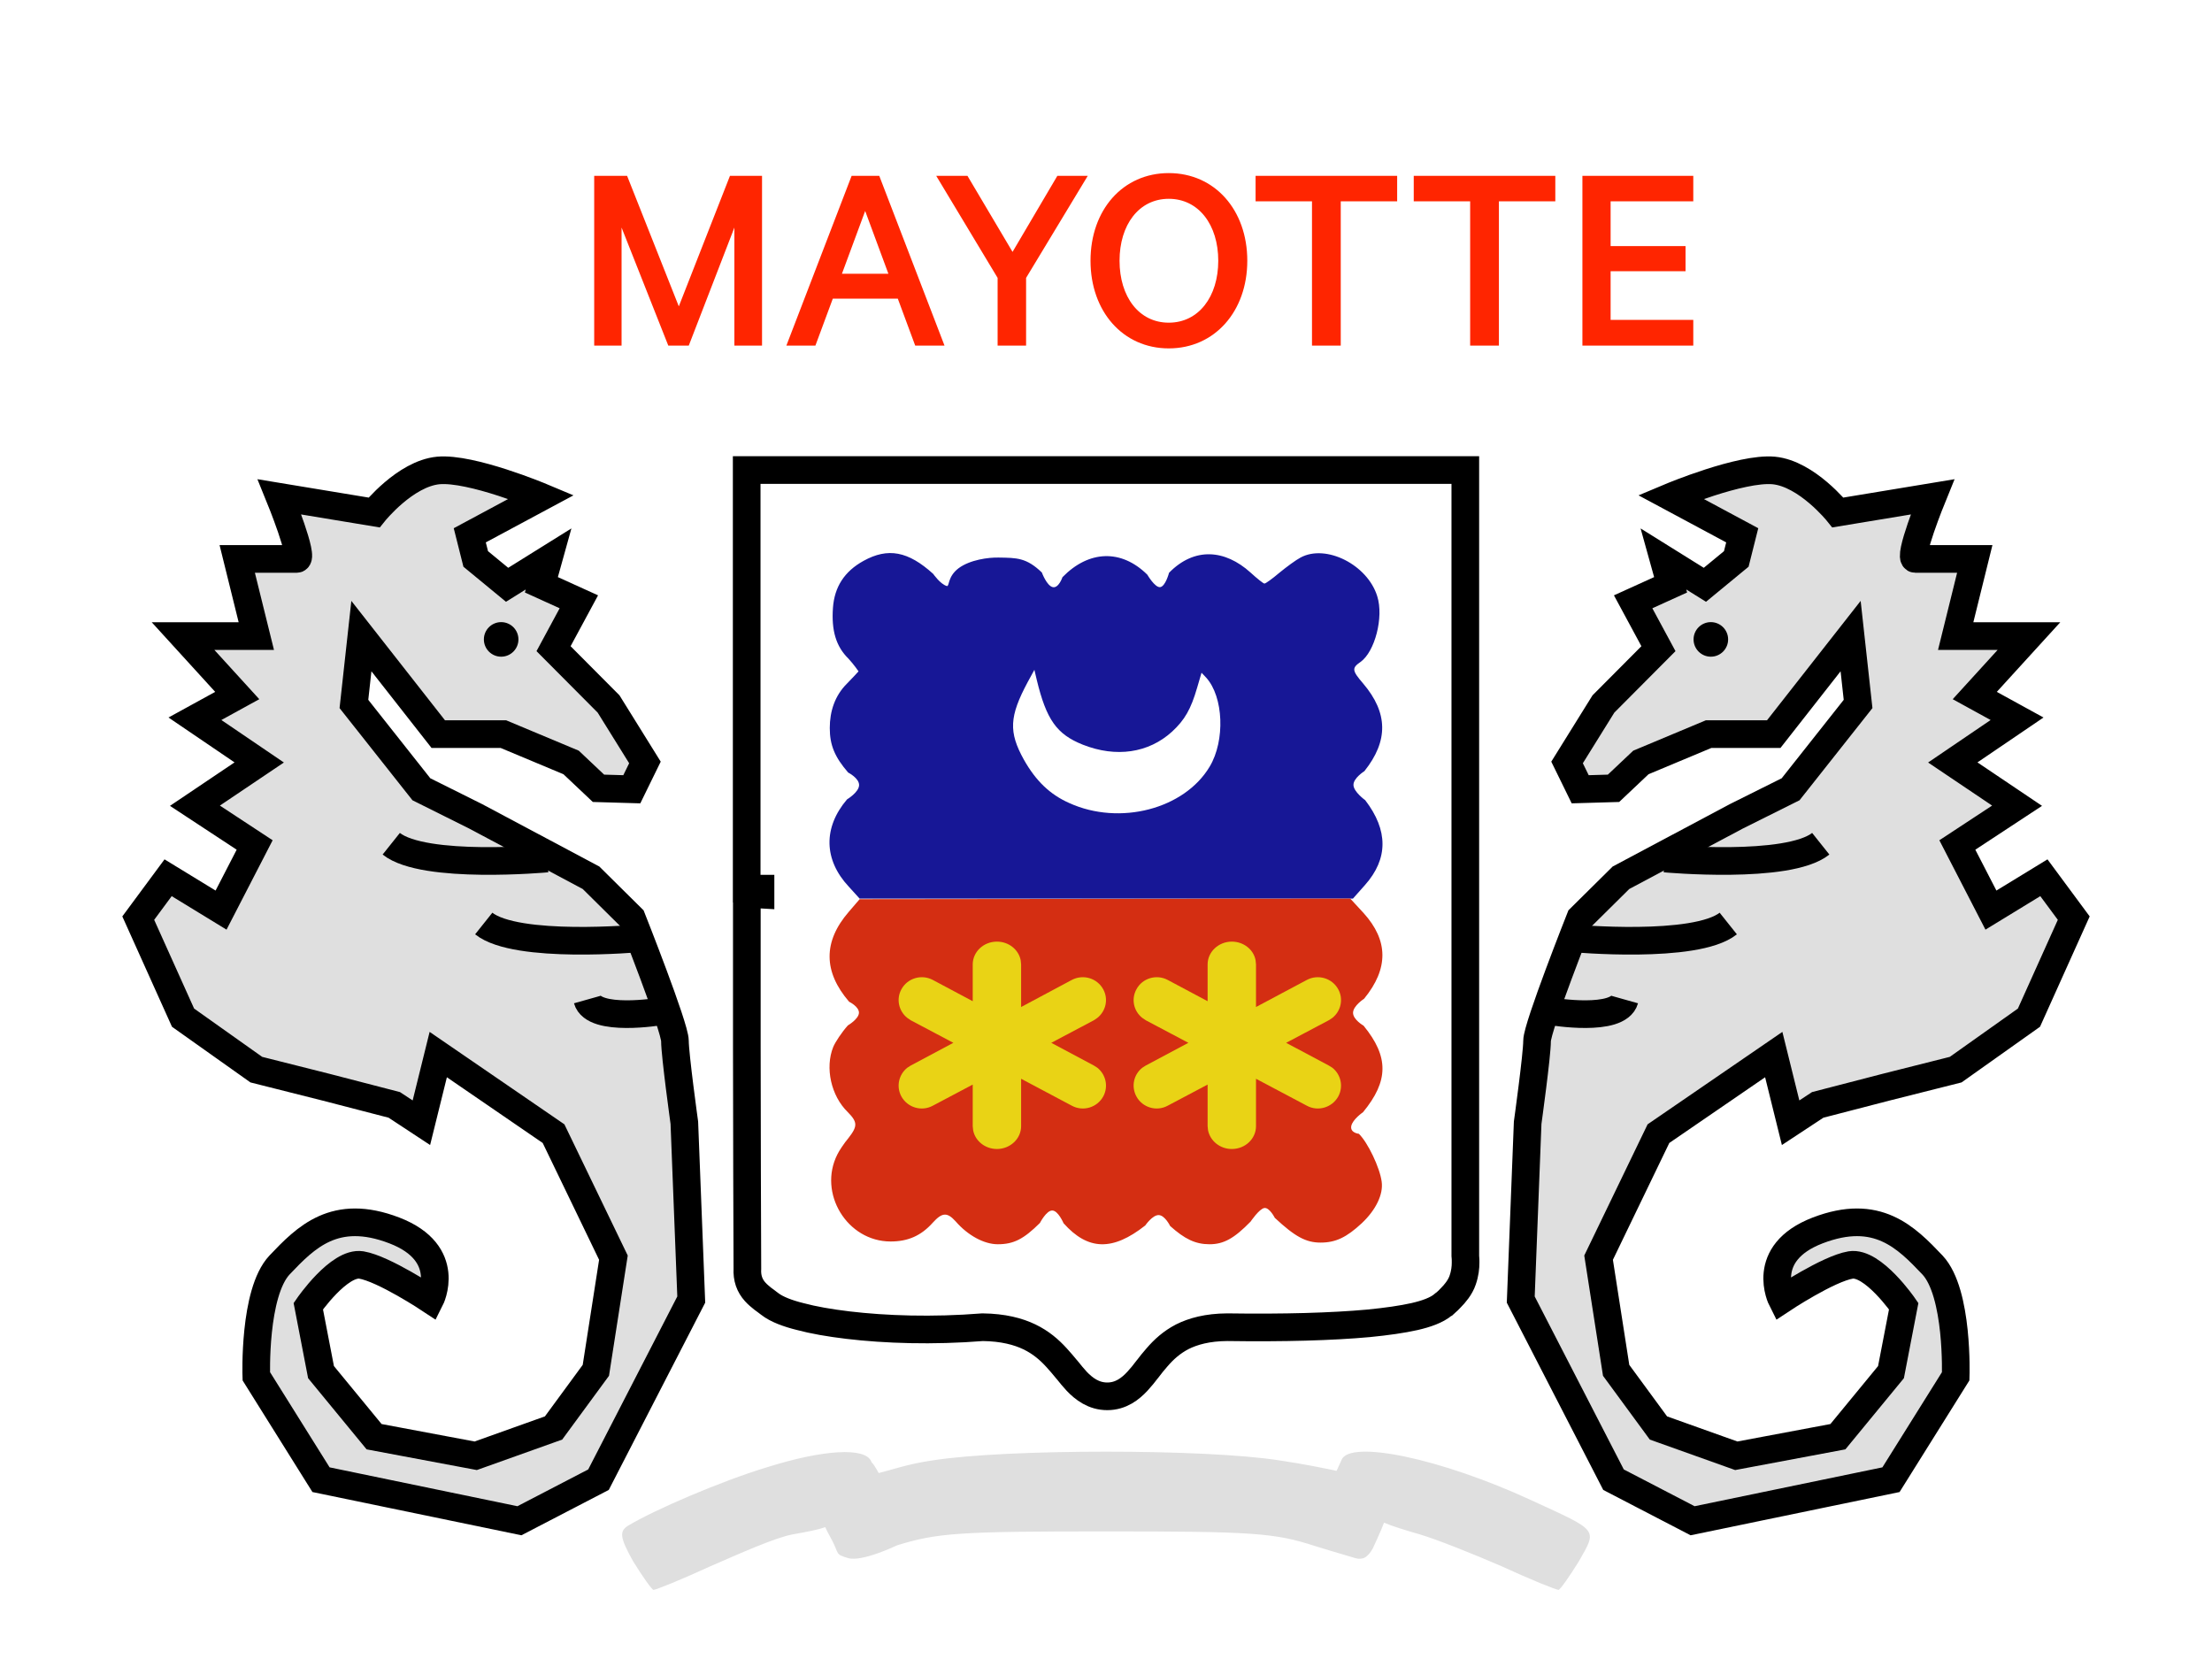 <svg width="16" height="12" viewBox="0 0 16 12" fill="none" xmlns="http://www.w3.org/2000/svg">
<rect x="0" y="0" width="16" height="12" fill="#333333" stroke="none"/>
<g clip-path="url(#clip0_270_55109)">
<rect width="16" height="12" fill="white"/>
<rect width="16" height="12" fill="white"/>
<path d="M5.545 10.614C5.212 10.715 4.733 10.921 4.541 11.037C4.479 11.077 4.484 11.123 4.58 11.294C4.648 11.404 4.716 11.5 4.727 11.5C4.744 11.5 4.93 11.425 5.139 11.329C5.348 11.238 5.614 11.119 5.737 11.098C5.831 11.081 5.916 11.066 5.969 11.046C5.991 11.092 5.978 11.066 6.017 11.139C6.072 11.243 6.038 11.241 6.134 11.27C6.236 11.3 6.488 11.178 6.488 11.178C6.781 11.087 6.945 11.077 8 11.077C9.055 11.077 9.219 11.087 9.512 11.183C9.512 11.183 9.748 11.255 9.779 11.263C9.809 11.272 9.825 11.279 9.857 11.272C9.886 11.266 9.916 11.226 9.929 11.202C9.929 11.202 9.994 11.063 10.011 11.014C10.067 11.038 10.17 11.07 10.268 11.098C10.387 11.133 10.652 11.238 10.861 11.329C11.07 11.425 11.256 11.5 11.273 11.5C11.284 11.5 11.352 11.404 11.42 11.294C11.555 11.057 11.566 11.077 11.075 10.851C10.421 10.549 9.766 10.413 9.704 10.559C9.693 10.587 9.683 10.603 9.668 10.639C9.602 10.625 9.43 10.589 9.258 10.564C8.728 10.479 7.272 10.479 6.742 10.564C6.569 10.589 6.453 10.631 6.356 10.655C6.301 10.557 6.312 10.596 6.301 10.569C6.256 10.468 5.957 10.484 5.545 10.614H5.545Z" fill="#DFDFDF"/>
<path d="M6.025 4.396C6.013 4.56 6.047 4.676 6.137 4.764C6.176 4.806 6.21 4.856 6.21 4.856C6.21 4.856 6.165 4.906 6.127 4.944C6.038 5.032 6.002 5.146 6.002 5.266C6.002 5.39 6.038 5.476 6.135 5.588C6.135 5.588 6.216 5.629 6.214 5.68C6.212 5.731 6.127 5.782 6.127 5.782C5.953 5.986 5.958 6.22 6.14 6.414L6.218 6.5H8.003H9.786L9.873 6.402C10.042 6.212 10.042 6.006 9.875 5.788C9.875 5.788 9.791 5.728 9.79 5.678C9.789 5.628 9.869 5.578 9.869 5.578C10.044 5.358 10.04 5.156 9.86 4.944C9.779 4.85 9.777 4.832 9.841 4.788C9.945 4.714 10.01 4.464 9.962 4.313C9.892 4.085 9.591 3.933 9.407 4.033C9.373 4.051 9.305 4.101 9.254 4.143C9.202 4.187 9.155 4.221 9.146 4.221C9.138 4.221 9.093 4.185 9.045 4.141C8.861 3.975 8.64 3.955 8.456 4.143C8.456 4.143 8.43 4.243 8.391 4.247C8.353 4.25 8.299 4.157 8.299 4.157C8.111 3.971 7.876 3.979 7.685 4.175C7.685 4.175 7.658 4.256 7.615 4.247C7.571 4.237 7.536 4.141 7.536 4.141C7.424 4.033 7.353 4.035 7.224 4.033C7.15 4.031 7.016 4.049 6.934 4.11C6.853 4.171 6.868 4.243 6.849 4.239C6.802 4.226 6.75 4.151 6.75 4.151C6.569 3.987 6.423 3.959 6.246 4.057C6.108 4.133 6.036 4.245 6.025 4.396Z" fill="#171796"/>
<path d="M6.142 7.246C6.142 7.246 6.215 7.281 6.213 7.327C6.21 7.372 6.133 7.417 6.133 7.417C6.089 7.466 6.042 7.537 6.027 7.573C5.966 7.724 6.012 7.927 6.131 8.043C6.203 8.116 6.205 8.145 6.137 8.232C6.106 8.269 6.07 8.323 6.057 8.35C5.915 8.63 6.127 8.98 6.442 8.98C6.567 8.98 6.662 8.939 6.747 8.844C6.815 8.769 6.851 8.767 6.912 8.834C7.001 8.937 7.119 9 7.217 9C7.333 9 7.405 8.962 7.522 8.846C7.522 8.846 7.569 8.755 7.611 8.756C7.654 8.756 7.693 8.848 7.693 8.848C7.869 9.045 8.047 9.051 8.284 8.864C8.284 8.864 8.336 8.788 8.381 8.789C8.426 8.79 8.464 8.868 8.464 8.868C8.569 8.962 8.646 9 8.749 9C8.851 9 8.927 8.958 9.046 8.836C9.046 8.836 9.108 8.744 9.145 8.738C9.182 8.732 9.221 8.809 9.221 8.809C9.367 8.945 9.446 8.988 9.552 8.988C9.662 8.988 9.74 8.95 9.85 8.848C9.952 8.752 10.007 8.639 9.994 8.547C9.981 8.447 9.894 8.264 9.829 8.201C9.829 8.201 9.765 8.195 9.774 8.145C9.784 8.096 9.859 8.045 9.859 8.045C10.045 7.819 10.047 7.644 9.863 7.419C9.863 7.419 9.786 7.375 9.787 7.325C9.788 7.275 9.867 7.224 9.867 7.224C10.045 7.006 10.043 6.803 9.863 6.604L9.767 6.5L7.992 6.502L6.218 6.504L6.139 6.596C5.953 6.811 5.955 7.029 6.142 7.246Z" fill="#D42E12"/>
<path fill-rule="evenodd" clip-rule="evenodd" d="M8.91 6.811C8.996 6.811 9.068 6.869 9.082 6.946L9.085 6.976V7.284L9.453 7.088C9.534 7.045 9.636 7.075 9.68 7.156C9.719 7.227 9.699 7.314 9.637 7.363L9.611 7.38L9.303 7.543L9.611 7.707L9.637 7.723C9.699 7.772 9.719 7.859 9.68 7.931C9.636 8.011 9.534 8.042 9.453 7.998L9.085 7.803V8.146C9.085 8.237 9.007 8.311 8.91 8.311C8.824 8.311 8.753 8.252 8.738 8.175L8.735 8.146V7.845L8.446 7.998C8.365 8.042 8.263 8.011 8.22 7.931C8.181 7.859 8.2 7.772 8.263 7.723L8.288 7.707L8.596 7.543L8.288 7.38L8.263 7.363C8.2 7.314 8.181 7.227 8.22 7.156C8.263 7.075 8.365 7.045 8.446 7.088L8.735 7.242V6.976C8.735 6.885 8.814 6.811 8.91 6.811Z" fill="#E9D315"/>
<path fill-rule="evenodd" clip-rule="evenodd" d="M7.211 6.811C7.297 6.811 7.368 6.869 7.383 6.946L7.386 6.976V7.284L7.753 7.088C7.835 7.045 7.936 7.075 7.98 7.156C8.019 7.227 7.999 7.314 7.937 7.363L7.912 7.38L7.604 7.543L7.912 7.707L7.937 7.723C7.999 7.772 8.019 7.859 7.98 7.931C7.936 8.011 7.835 8.042 7.753 7.998L7.386 7.803V8.146C7.386 8.237 7.307 8.311 7.211 8.311C7.125 8.311 7.053 8.252 7.039 8.175L7.036 8.146V7.845L6.747 7.998C6.665 8.042 6.564 8.011 6.52 7.931C6.481 7.859 6.501 7.772 6.563 7.723L6.588 7.707L6.896 7.543L6.588 7.38L6.563 7.363C6.501 7.314 6.481 7.227 6.52 7.156C6.564 7.075 6.665 7.045 6.747 7.088L7.036 7.242V6.976C7.036 6.885 7.114 6.811 7.211 6.811Z" fill="#E9D315"/>
<path d="M5.401 6.428H5.501V6.428C5.501 6.429 5.501 6.444 5.501 6.473C5.445 6.471 5.403 6.429 5.401 6.428L5.401 6.428L5.401 6.428L5.401 6.429L5.401 6.43L5.401 6.434L5.401 6.452L5.402 6.521L5.402 6.771L5.402 7.57C5.403 8.178 5.404 8.864 5.406 9.176C5.402 9.245 5.422 9.3 5.463 9.345C5.48 9.364 5.5 9.38 5.516 9.393C5.525 9.399 5.532 9.405 5.539 9.41C5.548 9.417 5.557 9.423 5.568 9.432C5.618 9.471 5.699 9.501 5.788 9.523C5.881 9.548 5.999 9.569 6.134 9.585C6.403 9.617 6.745 9.629 7.108 9.6C7.257 9.602 7.365 9.631 7.446 9.67C7.529 9.71 7.59 9.763 7.642 9.82C7.668 9.848 7.692 9.877 7.716 9.906L7.718 9.908C7.74 9.936 7.765 9.966 7.789 9.992C7.84 10.045 7.91 10.1 8.009 10.1C8.109 10.1 8.178 10.044 8.228 9.99C8.253 9.963 8.277 9.933 8.299 9.904L8.3 9.903C8.322 9.874 8.344 9.846 8.369 9.818C8.418 9.761 8.475 9.709 8.552 9.669C8.63 9.63 8.733 9.601 8.877 9.6C9.287 9.606 9.636 9.596 9.899 9.572C10.031 9.559 10.143 9.543 10.232 9.523C10.314 9.504 10.392 9.478 10.442 9.435L10.446 9.433L10.458 9.422C10.468 9.414 10.481 9.401 10.495 9.386C10.521 9.36 10.562 9.313 10.58 9.259C10.597 9.21 10.601 9.166 10.601 9.134C10.601 9.118 10.601 9.105 10.6 9.095C10.599 9.092 10.599 9.09 10.599 9.087V6.428V3.5V3.4H10.499H8H5.501H5.401V3.5V6.428Z" stroke="black" stroke-width="0.2"/>
<path d="M7.434 4.933C7.3 5.183 7.295 5.295 7.406 5.495C7.493 5.649 7.595 5.747 7.735 5.809C8.1 5.974 8.567 5.852 8.75 5.545C8.863 5.356 8.85 5.04 8.725 4.902L8.691 4.866L8.659 4.975C8.614 5.13 8.569 5.208 8.478 5.292C8.308 5.447 8.073 5.482 7.831 5.386C7.644 5.311 7.569 5.207 7.499 4.917L7.482 4.845L7.434 4.933L7.434 4.933Z" fill="white"/>
<path fill-rule="evenodd" clip-rule="evenodd" d="M9.022 1.886C9.022 2.252 8.786 2.52 8.454 2.52C8.122 2.52 7.888 2.252 7.888 1.886C7.888 1.518 8.122 1.252 8.454 1.252C8.786 1.252 9.022 1.518 9.022 1.886ZM4.496 2.5V1.646L4.834 2.5H4.982L5.312 1.646V2.5H5.512V1.272H5.28L4.91 2.216L4.536 1.272H4.298V2.5H4.496ZM5.898 2.5L6.024 2.16H6.494L6.62 2.5H6.832L6.36 1.272H6.16L5.688 2.5H5.898ZM6.258 1.526L6.09 1.98H6.426L6.258 1.526ZM7.422 2.5V2.01L7.868 1.272H7.648L7.324 1.822L6.998 1.272H6.772L7.216 2.01V2.5H7.422ZM8.454 2.334C8.238 2.334 8.098 2.146 8.098 1.886C8.098 1.626 8.238 1.438 8.454 1.438C8.67 1.438 8.812 1.626 8.812 1.886C8.812 2.146 8.67 2.334 8.454 2.334ZM9.698 1.456V2.5H9.49V1.456H9.082V1.272H10.106V1.456H9.698ZM10.842 2.5V1.456H11.25V1.272H10.226V1.456H10.634V2.5H10.842ZM12.248 2.314V2.5H11.446V1.272H12.248V1.456H11.65V1.78H12.192V1.962H11.65V2.314H12.248Z" fill="#FF2500"/>
<path fill-rule="evenodd" clip-rule="evenodd" d="M12.888 9.4C12.888 9.4 12.718 9.065 13.148 8.9C13.578 8.735 13.788 8.95 13.978 9.15C14.167 9.351 14.146 9.955 14.146 9.955L13.678 10.703L12.243 11L11.671 10.703L11 9.4L11.05 8.121C11.05 8.121 11.118 7.631 11.118 7.529C11.118 7.428 11.43 6.641 11.43 6.641L11.725 6.349L12.559 5.905L12.952 5.709L13.44 5.092L13.386 4.601L12.83 5.31H12.359L11.869 5.515L11.671 5.702L11.43 5.709L11.335 5.515L11.598 5.092L11.996 4.692L11.813 4.353L12.084 4.23L12.032 4.043L12.332 4.23L12.559 4.043L12.602 3.872L12.084 3.594C12.084 3.594 12.591 3.381 12.83 3.403C13.069 3.426 13.294 3.707 13.294 3.707L13.978 3.594C13.978 3.594 13.795 4.043 13.854 4.043C13.913 4.043 14.284 4.043 14.284 4.043L14.146 4.601H14.676L14.284 5.031L14.59 5.199L14.125 5.515L14.59 5.828L14.158 6.112L14.401 6.583L14.784 6.349L15 6.641L14.676 7.361L14.146 7.737L13.642 7.864L13.148 7.992L12.952 8.121L12.83 7.628L11.996 8.2L11.563 9.097L11.69 9.912L11.996 10.329L12.559 10.53L13.294 10.392L13.678 9.925L13.77 9.448C13.77 9.448 13.547 9.124 13.386 9.15C13.224 9.177 12.888 9.4 12.888 9.4Z" fill="#DFDFDF" stroke="black" stroke-width="0.2"/>
<path d="M12.043 6.21C12.043 6.21 12.933 6.292 13.17 6.103" stroke="black" stroke-width="0.2"/>
<path d="M11.374 6.787C11.374 6.787 12.264 6.869 12.501 6.68" stroke="black" stroke-width="0.2"/>
<path d="M11.225 7.316C11.225 7.316 11.705 7.397 11.752 7.23" stroke="black" stroke-width="0.2"/>
<path fill-rule="evenodd" clip-rule="evenodd" d="M12.375 4.75C12.306 4.75 12.25 4.694 12.25 4.625C12.25 4.556 12.306 4.5 12.375 4.5C12.444 4.5 12.5 4.556 12.5 4.625C12.5 4.694 12.444 4.75 12.375 4.75Z" fill="black"/>
<path fill-rule="evenodd" clip-rule="evenodd" d="M3.112 9.4C3.112 9.4 3.282 9.065 2.852 8.9C2.422 8.735 2.212 8.95 2.022 9.15C1.833 9.351 1.854 9.955 1.854 9.955L2.322 10.703L3.757 11L4.329 10.703L5 9.4L4.95 8.121C4.95 8.121 4.882 7.631 4.882 7.529C4.882 7.428 4.57 6.641 4.57 6.641L4.275 6.349L3.441 5.905L3.048 5.709L2.56 5.092L2.614 4.601L3.17 5.31H3.641L4.131 5.515L4.329 5.702L4.57 5.709L4.665 5.515L4.402 5.092L4.004 4.692L4.187 4.353L3.916 4.23L3.968 4.043L3.668 4.23L3.441 4.043L3.398 3.872L3.916 3.594C3.916 3.594 3.409 3.381 3.17 3.403C2.931 3.426 2.706 3.707 2.706 3.707L2.022 3.594C2.022 3.594 2.205 4.043 2.146 4.043C2.087 4.043 1.716 4.043 1.716 4.043L1.854 4.601H1.324L1.716 5.031L1.41 5.199L1.875 5.515L1.41 5.828L1.842 6.112L1.599 6.583L1.216 6.349L1 6.641L1.324 7.361L1.854 7.737L2.358 7.864L2.852 7.992L3.048 8.121L3.17 7.628L4.004 8.2L4.437 9.097L4.31 9.912L4.004 10.329L3.441 10.53L2.706 10.392L2.322 9.925L2.23 9.448C2.23 9.448 2.453 9.124 2.614 9.15C2.776 9.177 3.112 9.4 3.112 9.4Z" fill="#DFDFDF" stroke="black" stroke-width="0.2"/>
<path d="M3.957 6.21C3.957 6.21 3.067 6.292 2.83 6.103" stroke="black" stroke-width="0.2"/>
<path d="M4.626 6.787C4.626 6.787 3.736 6.869 3.499 6.68" stroke="black" stroke-width="0.2"/>
<path d="M4.775 7.316C4.775 7.316 4.295 7.397 4.248 7.23" stroke="black" stroke-width="0.2"/>
<path fill-rule="evenodd" clip-rule="evenodd" d="M3.625 4.75C3.694 4.75 3.75 4.694 3.75 4.625C3.75 4.556 3.694 4.5 3.625 4.5C3.556 4.5 3.5 4.556 3.5 4.625C3.5 4.694 3.556 4.75 3.625 4.75Z" fill="black"/>
</g>
<defs>
<clipPath id="clip0_270_55109">
<rect width="16" height="12" fill="white"/>
</clipPath>
</defs>
</svg>
